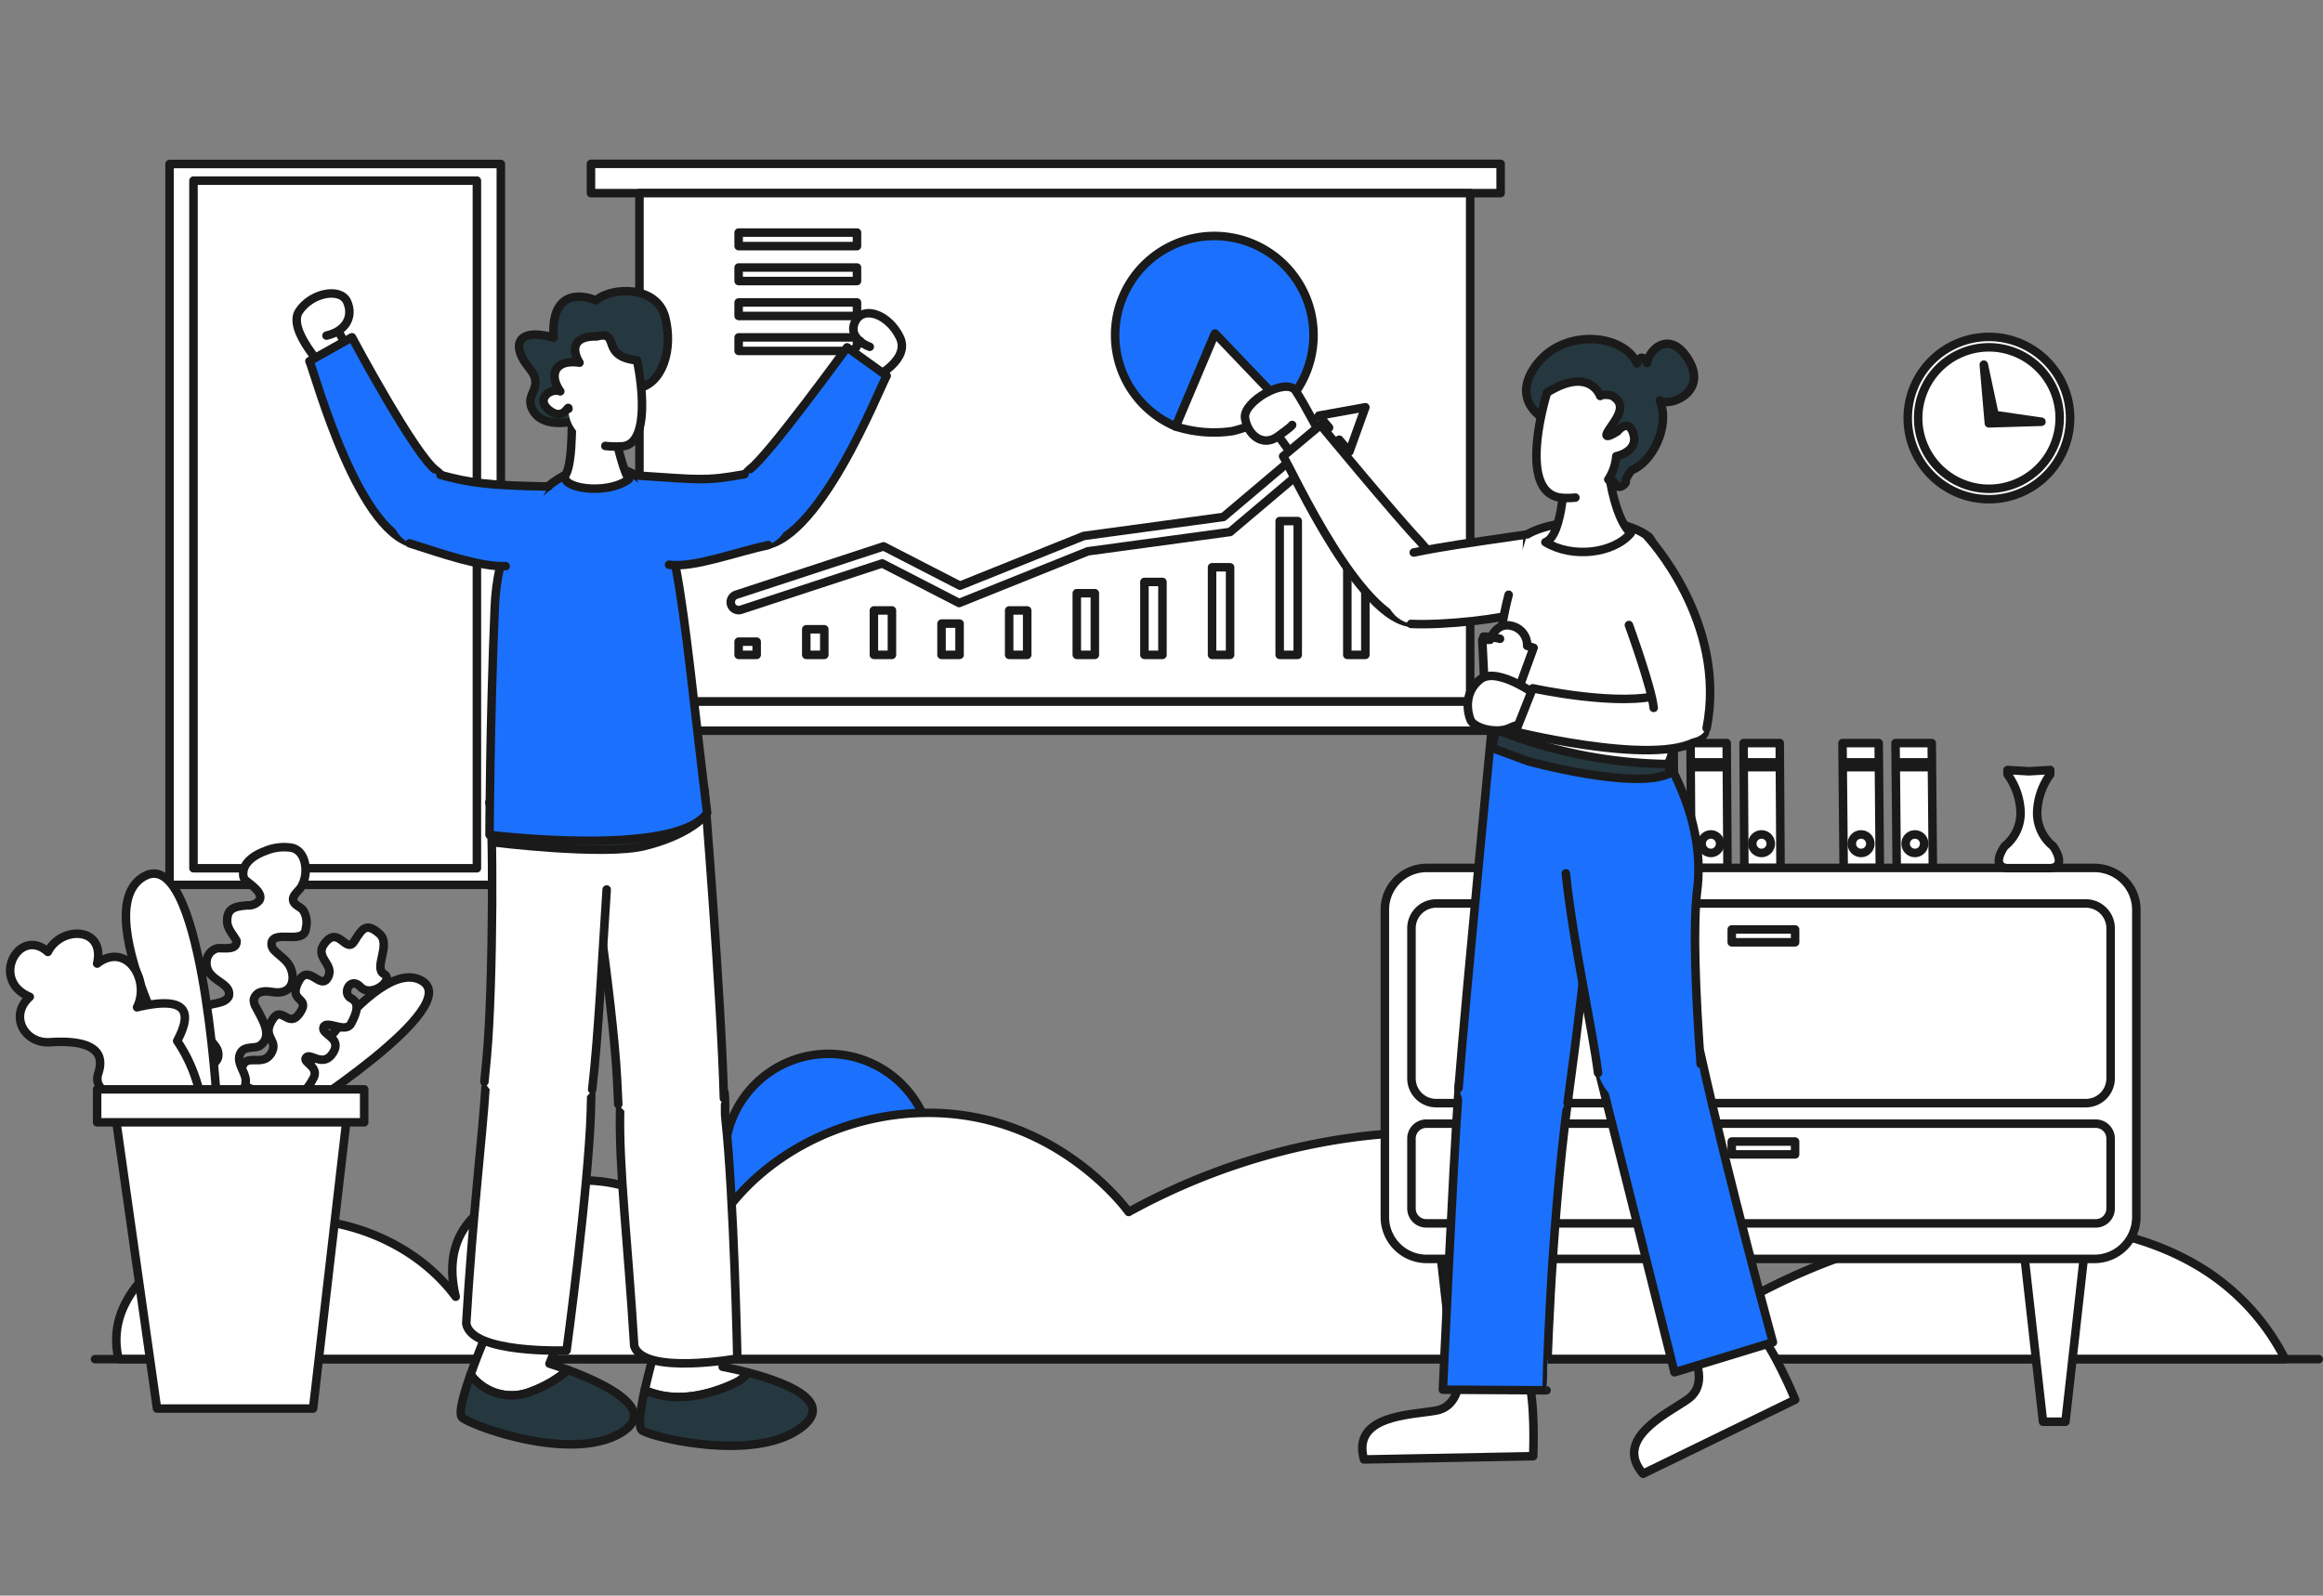 <svg xmlns="http://www.w3.org/2000/svg" xmlns:xlink="http://www.w3.org/1999/xlink" width="409.606" height="281.414" viewBox="0 0 409.606 281.414">
  <rect x="0" y="0" width="409.606" height="281.414" fill="#808080" stroke="none"/>
  <defs>
    <clipPath id="clip-path">
      <path id="Caminho_41234" data-name="Caminho 41234" d="M0,0H179.381V281.414H0Z"/>
    </clipPath>
    <clipPath id="clip-path-2">
      <path id="Caminho_41275" data-name="Caminho 41275" d="M0,0H148.113V251.791H0Z"/>
    </clipPath>
  </defs>
  <g id="Grupo_28242" data-name="Grupo 28242" transform="translate(-5492.52 -6651)">
    <g id="Grupo_28089" data-name="Grupo 28089" transform="translate(5509.273 6836.867)">
      <g id="Grupo_28086" data-name="Grupo 28086" transform="translate(111.036 0)">
        <path id="Caminho_41081" data-name="Caminho 41081" d="M-7.877-26.17A18.293,18.293,0,0,1-26.17-7.877,18.293,18.293,0,0,1-44.464-26.17,18.293,18.293,0,0,1-26.17-44.463,18.293,18.293,0,0,1-7.877-26.17Z" transform="translate(44.464 44.463)" fill="#1b71fd"/>
        <path id="Caminho_41082" data-name="Caminho 41082" d="M-7.877-26.17A18.293,18.293,0,0,1-26.17-7.877,18.293,18.293,0,0,1-44.464-26.17,18.293,18.293,0,0,1-26.17-44.463,18.293,18.293,0,0,1-7.877-26.17Z" transform="translate(44.464 44.463)" fill="#1b71fd" stroke="#1a1a1a" stroke-linecap="round" stroke-linejoin="round" stroke-width="1.5"/>
      </g>
      <g id="Grupo_28087" data-name="Grupo 28087" transform="translate(3.758 10.399)">
        <path id="Caminho_41083" data-name="Caminho 41083" d="M-464.006-14.782c2.442-9.6,15.672-17.495,29.416-17.936,12.026-.386,23.564,4.965,30.011,13.688-3.412-14.16,8.437-18.97,17.888-20.217,9.989-1.319,23.167,1.378,24.049,17.07,4.519-17.781,23.37-29.847,42.732-29.263,21.4.645,33.242,16.434,33.987,17.464,28.466-15.688,62.441-18.584,86.855-6.923a58.31,58.31,0,0,1,24.248,21.24C-147.6-34.041-116.7-35.894-97.505-24.537A40.194,40.194,0,0,1-82-8.017H-464.01A14.063,14.063,0,0,1-464.006-14.782Z" transform="translate(464.422 51.46)" fill="#fff"/>
        <path id="Caminho_41084" data-name="Caminho 41084" d="M-464.006-14.782c2.442-9.6,15.672-17.495,29.416-17.936,12.026-.386,23.564,4.965,30.011,13.688-3.412-14.16,8.437-18.97,17.888-20.217,9.989-1.319,23.167,1.378,24.049,17.07,4.519-17.781,23.37-29.847,42.732-29.263,21.4.645,33.242,16.434,33.987,17.464,28.466-15.688,62.441-18.584,86.855-6.923a58.31,58.31,0,0,1,24.248,21.24C-147.6-34.041-116.7-35.894-97.505-24.537A40.194,40.194,0,0,1-82-8.017H-464.01A14.063,14.063,0,0,1-464.006-14.782Z" transform="translate(464.422 51.46)" fill="rgba(0,0,0,0)" stroke="#1a1a1a" stroke-linecap="round" stroke-linejoin="round" stroke-width="1.5"/>
      </g>
      <g id="Grupo_28088" data-name="Grupo 28088" transform="translate(0 53.843)">
        <path id="Caminho_41085" data-name="Caminho 41085" d="M135.945,968.637h392.1" transform="translate(-135.945 -968.637)" fill="rgba(0,0,0,0)" stroke="#1a1a1a" stroke-linecap="round" stroke-linejoin="round" stroke-width="1.5"/>
      </g>
    </g>
    <g id="Grupo_28097" data-name="Grupo 28097" transform="translate(5596.725 6679.897)">
      <g id="Grupo_28090" data-name="Grupo 28090" transform="translate(0 0)">
        <path id="Caminho_41086" data-name="Caminho 41086" d="M-34.531-1.113H-194.925V-6.28H-34.531Z" transform="translate(194.925 6.28)" fill="#fff"/>
        <path id="Caminho_41087" data-name="Caminho 41087" d="M-34.531-1.113H-194.925V-6.28H-34.531Z" transform="translate(194.925 6.28)" fill="rgba(0,0,0,0)" stroke="#1a1a1a" stroke-linecap="round" stroke-linejoin="round" stroke-width="1.5"/>
      </g>
      <g id="Grupo_28091" data-name="Grupo 28091" transform="translate(0 94.806)">
        <path id="Caminho_41088" data-name="Caminho 41088" d="M-34.531-1.113H-194.925V-6.28H-34.531Z" transform="translate(194.925 6.28)" fill="#fff"/>
        <path id="Caminho_41089" data-name="Caminho 41089" d="M-34.531-1.113H-194.925V-6.28H-34.531Z" transform="translate(194.925 6.28)" fill="rgba(0,0,0,0)" stroke="#1a1a1a" stroke-linecap="round" stroke-linejoin="round" stroke-width="1.5"/>
      </g>
      <g id="Grupo_28092" data-name="Grupo 28092" transform="translate(8.547 5.167)">
        <path id="Caminho_41090" data-name="Caminho 41090" d="M-31.536-19.3H-178.017v-89.638H-31.536Z" transform="translate(178.017 108.937)" fill="#fff"/>
        <path id="Caminho_41091" data-name="Caminho 41091" d="M-31.536-19.3H-178.017v-89.638H-31.536Z" transform="translate(178.017 108.937)" fill="rgba(0,0,0,0)" stroke="#1a1a1a" stroke-linecap="round" stroke-linejoin="round" stroke-width="1.5"/>
      </g>
      <g id="Grupo_28093" data-name="Grupo 28093" transform="translate(26.037 12.124)">
        <path id="Caminho_41092" data-name="Caminho 41092" d="M-4.493-.513H-25.362V-2.9H-4.493Z" transform="translate(25.362 2.898)" fill="rgba(0,0,0,0)" stroke="#1a1a1a" stroke-linecap="round" stroke-linejoin="round" stroke-width="1.5"/>
      </g>
      <g id="Grupo_28094" data-name="Grupo 28094" transform="translate(26.037 18.286)">
        <path id="Caminho_41093" data-name="Caminho 41093" d="M-4.493-.513H-25.362V-2.9H-4.493Z" transform="translate(25.362 2.898)" fill="rgba(0,0,0,0)" stroke="#1a1a1a" stroke-linecap="round" stroke-linejoin="round" stroke-width="1.5"/>
      </g>
      <g id="Grupo_28095" data-name="Grupo 28095" transform="translate(26.037 24.447)">
        <path id="Caminho_41094" data-name="Caminho 41094" d="M-4.493-.513H-25.362V-2.9H-4.493Z" transform="translate(25.362 2.898)" fill="rgba(0,0,0,0)" stroke="#1a1a1a" stroke-linecap="round" stroke-linejoin="round" stroke-width="1.5"/>
      </g>
      <g id="Grupo_28096" data-name="Grupo 28096" transform="translate(26.037 30.609)">
        <path id="Caminho_41095" data-name="Caminho 41095" d="M-4.493-.513H-25.362V-2.9H-4.493Z" transform="translate(25.362 2.898)" fill="rgba(0,0,0,0)" stroke="#1a1a1a" stroke-linecap="round" stroke-linejoin="round" stroke-width="1.5"/>
      </g>
    </g>
    <g id="Grupo_28108" data-name="Grupo 28108" transform="translate(5622.761 6735.747)">
      <g id="Grupo_28098" data-name="Grupo 28098" transform="translate(0 28.422)">
        <path id="Caminho_41096" data-name="Caminho 41096" d="M-.685-.5h-3.18V-2.83h3.18Z" transform="translate(3.865 2.83)" fill="#fff"/>
        <path id="Caminho_41097" data-name="Caminho 41097" d="M-.685-.5h-3.18V-2.83h3.18Z" transform="translate(3.865 2.83)" fill="rgba(0,0,0,0)" stroke="#1a1a1a" stroke-linecap="round" stroke-linejoin="round" stroke-width="1.5"/>
      </g>
      <g id="Grupo_28099" data-name="Grupo 28099" transform="translate(11.926 26.235)">
        <path id="Caminho_41098" data-name="Caminho 41098" d="M-.685-.972h-3.18V-5.487h3.18Z" transform="translate(3.865 5.487)" fill="#fff"/>
        <path id="Caminho_41099" data-name="Caminho 41099" d="M-.685-.972h-3.18V-5.487h3.18Z" transform="translate(3.865 5.487)" fill="rgba(0,0,0,0)" stroke="#1a1a1a" stroke-linecap="round" stroke-linejoin="round" stroke-width="1.5"/>
      </g>
      <g id="Grupo_28100" data-name="Grupo 28100" transform="translate(23.85 22.913)">
        <path id="Caminho_41100" data-name="Caminho 41100" d="M-.685-1.687h-3.18V-9.524h3.18Z" transform="translate(3.865 9.524)" fill="#fff"/>
        <path id="Caminho_41101" data-name="Caminho 41101" d="M-.685-1.687h-3.18V-9.524h3.18Z" transform="translate(3.865 9.524)" fill="rgba(0,0,0,0)" stroke="#1a1a1a" stroke-linecap="round" stroke-linejoin="round" stroke-width="1.5"/>
      </g>
      <g id="Grupo_28101" data-name="Grupo 28101" transform="translate(35.776 25.242)">
        <path id="Caminho_41102" data-name="Caminho 41102" d="M-.685-1.186h-3.18V-6.7h3.18Z" transform="translate(3.865 6.695)" fill="#fff"/>
        <path id="Caminho_41103" data-name="Caminho 41103" d="M-.685-1.186h-3.18V-6.7h3.18Z" transform="translate(3.865 6.695)" fill="rgba(0,0,0,0)" stroke="#1a1a1a" stroke-linecap="round" stroke-linejoin="round" stroke-width="1.5"/>
      </g>
      <g id="Grupo_28102" data-name="Grupo 28102" transform="translate(47.701 22.913)">
        <path id="Caminho_41104" data-name="Caminho 41104" d="M-.685-1.687h-3.18V-9.524h3.18Z" transform="translate(3.865 9.524)" fill="#fff"/>
        <path id="Caminho_41105" data-name="Caminho 41105" d="M-.685-1.687h-3.18V-9.524h3.18Z" transform="translate(3.865 9.524)" fill="rgba(0,0,0,0)" stroke="#1a1a1a" stroke-linecap="round" stroke-linejoin="round" stroke-width="1.5"/>
      </g>
      <g id="Grupo_28103" data-name="Grupo 28103" transform="translate(59.626 19.875)">
        <path id="Caminho_41106" data-name="Caminho 41106" d="M-.685-2.341h-3.18V-13.216h3.18Z" transform="translate(3.865 13.216)" fill="#fff"/>
        <path id="Caminho_41107" data-name="Caminho 41107" d="M-.685-2.341h-3.18V-13.216h3.18Z" transform="translate(3.865 13.216)" fill="rgba(0,0,0,0)" stroke="#1a1a1a" stroke-linecap="round" stroke-linejoin="round" stroke-width="1.5"/>
      </g>
      <g id="Grupo_28104" data-name="Grupo 28104" transform="translate(71.551 17.887)">
        <path id="Caminho_41108" data-name="Caminho 41108" d="M-.685-2.769h-3.18V-15.632h3.18Z" transform="translate(3.865 15.632)" fill="#fff"/>
        <path id="Caminho_41109" data-name="Caminho 41109" d="M-.685-2.769h-3.18V-15.632h3.18Z" transform="translate(3.865 15.632)" fill="rgba(0,0,0,0)" stroke="#1a1a1a" stroke-linecap="round" stroke-linejoin="round" stroke-width="1.5"/>
      </g>
      <g id="Grupo_28105" data-name="Grupo 28105" transform="translate(83.477 15.304)">
        <path id="Caminho_41110" data-name="Caminho 41110" d="M-.685-3.325h-3.18V-18.771h3.18Z" transform="translate(3.865 18.771)" fill="#fff"/>
        <path id="Caminho_41111" data-name="Caminho 41111" d="M-.685-3.325h-3.18V-18.771h3.18Z" transform="translate(3.865 18.771)" fill="rgba(0,0,0,0)" stroke="#1a1a1a" stroke-linecap="round" stroke-linejoin="round" stroke-width="1.5"/>
      </g>
      <g id="Grupo_28106" data-name="Grupo 28106" transform="translate(95.402 7.155)">
        <path id="Caminho_41112" data-name="Caminho 41112" d="M-.685-5.08h-3.18v-23.6h3.18Z" transform="translate(3.865 28.675)" fill="#fff"/>
        <path id="Caminho_41113" data-name="Caminho 41113" d="M-.685-5.08h-3.18v-23.6h3.18Z" transform="translate(3.865 28.675)" fill="rgba(0,0,0,0)" stroke="#1a1a1a" stroke-linecap="round" stroke-linejoin="round" stroke-width="1.5"/>
      </g>
      <g id="Grupo_28107" data-name="Grupo 28107" transform="translate(107.327 0)">
        <path id="Caminho_41114" data-name="Caminho 41114" d="M-.685-6.62h-3.18V-37.37h3.18Z" transform="translate(3.865 37.37)" fill="#fff"/>
        <path id="Caminho_41115" data-name="Caminho 41115" d="M-.685-6.62h-3.18V-37.37h3.18Z" transform="translate(3.865 37.37)" fill="rgba(0,0,0,0)" stroke="#1a1a1a" stroke-linecap="round" stroke-linejoin="round" stroke-width="1.5"/>
      </g>
    </g>
    <g id="Grupo_28111" data-name="Grupo 28111" transform="translate(5729.555 6700.802) rotate(112.9)">
      <g id="Grupo_28109" data-name="Grupo 28109" transform="translate(0 0)">
        <path id="Caminho_41116" data-name="Caminho 41116" d="M17.49,17.49,24.166,1.324A17.49,17.49,0,1,0,34.981,17.49Z" transform="translate(0 0)" fill="#1b71fd"/>
        <path id="Caminho_41117" data-name="Caminho 41117" d="M17.49,17.49,24.166,1.324A17.49,17.49,0,1,0,34.981,17.49Z" transform="translate(0 0)" fill="#1b71fd" stroke="#1a1a1a" stroke-linecap="round" stroke-linejoin="round" stroke-width="1.5"/>
      </g>
      <g id="Grupo_28110" data-name="Grupo 28110" transform="translate(17.174 1.324)">
        <path id="Caminho_41118" data-name="Caminho 41118" d="M0,16.166H17.807a22.217,22.217,0,0,0-3.146-9.537A22.629,22.629,0,0,0,6.993,0Z" transform="translate(0 0)" fill="#fff"/>
        <path id="Caminho_41119" data-name="Caminho 41119" d="M0,16.166H17.807a22.217,22.217,0,0,0-3.146-9.537A22.629,22.629,0,0,0,6.993,0Z" transform="translate(0 0)" fill="rgba(0,0,0,0)" stroke="#1a1a1a" stroke-linecap="round" stroke-linejoin="round" stroke-width="1.5"/>
      </g>
    </g>
    <g id="Grupo_28113" data-name="Grupo 28113" transform="translate(5621.37 6722.828)">
      <g id="Grupo_28112" data-name="Grupo 28112" transform="translate(0 0)">
        <path id="Caminho_41120" data-name="Caminho 41120" d="M-23.884-43.685l-8.192,1.476,1.789,2.116L-48.92-24.339l-24.613,3.348L-95.364-12.22l-13.468-6.932-25.993,8.53a1.391,1.391,0,0,0-.888,1.756,1.391,1.391,0,0,0,1.756.888l24.887-8.166,13.563,6.981,22.69-9.116,25.075-3.41L-28.49-37.968l1.789,2.116Z" transform="translate(135.783 43.685)" fill="#fff"/>
        <path id="Caminho_41121" data-name="Caminho 41121" d="M-23.884-43.685l-8.192,1.476,1.789,2.116L-48.92-24.339l-24.613,3.348L-95.364-12.22l-13.468-6.932-25.993,8.53a1.391,1.391,0,0,0-.888,1.756,1.391,1.391,0,0,0,1.756.888l24.887-8.166,13.563,6.981,22.69-9.116,25.075-3.41L-28.49-37.968l1.789,2.116Z" transform="translate(135.783 43.685)" fill="rgba(0,0,0,0)" stroke="#1a1a1a" stroke-linecap="round" stroke-linejoin="round" stroke-width="1.5"/>
      </g>
    </g>
    <g id="Grupo_28116" data-name="Grupo 28116" transform="translate(5522.415 6679.923)">
      <g id="Grupo_28114" data-name="Grupo 28114" transform="translate(0 0)">
        <path id="Caminho_41122" data-name="Caminho 41122" d="M-12.577-27.373H-70.993v-127.14h58.416Z" transform="translate(70.993 154.513)" fill="#fff"/>
        <path id="Caminho_41123" data-name="Caminho 41123" d="M-12.577-27.373H-70.993v-127.14h58.416Z" transform="translate(70.993 154.513)" fill="rgba(0,0,0,0)" stroke="#1a1a1a" stroke-linecap="round" stroke-linejoin="round" stroke-width="1.5"/>
      </g>
      <g id="Grupo_28115" data-name="Grupo 28115" transform="translate(4.221 2.931)">
        <path id="Caminho_41124" data-name="Caminho 41124" d="M-10.759-26.111H-60.732V-147.39h49.973Z" transform="translate(60.732 147.39)" fill="#fff"/>
        <path id="Caminho_41125" data-name="Caminho 41125" d="M-10.759-26.111H-60.732V-147.39h49.973Z" transform="translate(60.732 147.39)" fill="rgba(0,0,0,0)" stroke="#1a1a1a" stroke-linecap="round" stroke-linejoin="round" stroke-width="1.5"/>
      </g>
    </g>
    <g id="Grupo_28132" data-name="Grupo 28132" transform="translate(5781.257 6782.054)">
      <g id="Grupo_28117" data-name="Grupo 28117" transform="translate(0 0)">
        <path id="Caminho_41126" data-name="Caminho 41126" d="M-1.4-4.742H-7.778l-.136-22.024h6.376Z" transform="translate(7.914 26.766)" fill="#fff"/>
        <path id="Caminho_41127" data-name="Caminho 41127" d="M-1.4-4.742H-7.778l-.136-22.024h6.376Z" transform="translate(7.914 26.766)" fill="rgba(0,0,0,0)" stroke="#1a1a1a" stroke-linecap="round" stroke-linejoin="round" stroke-width="1.5"/>
      </g>
      <g id="Grupo_28118" data-name="Grupo 28118" transform="translate(9.351 0)">
        <path id="Caminho_41128" data-name="Caminho 41128" d="M-1.4-4.742H-7.778l-.136-22.024h6.375Z" transform="translate(7.914 26.766)" fill="#fff"/>
        <path id="Caminho_41129" data-name="Caminho 41129" d="M-1.4-4.742H-7.778l-.136-22.024h6.375Z" transform="translate(7.914 26.766)" fill="rgba(0,0,0,0)" stroke="#1a1a1a" stroke-linecap="round" stroke-linejoin="round" stroke-width="1.5"/>
      </g>
      <g id="Grupo_28119" data-name="Grupo 28119" transform="translate(18.703 0)">
        <path id="Caminho_41130" data-name="Caminho 41130" d="M-1.4-4.742H-7.778l-.136-22.024h6.376Z" transform="translate(7.914 26.766)" fill="#fff"/>
        <path id="Caminho_41131" data-name="Caminho 41131" d="M-1.4-4.742H-7.778l-.136-22.024h6.376Z" transform="translate(7.914 26.766)" fill="rgba(0,0,0,0)" stroke="#1a1a1a" stroke-linecap="round" stroke-linejoin="round" stroke-width="1.5"/>
      </g>
      <g id="Grupo_28120" data-name="Grupo 28120" transform="translate(45.499 0)">
        <path id="Caminho_41132" data-name="Caminho 41132" d="M-7.792-4.742h6.376l-.2-22.024H-8Z" transform="translate(7.996 26.766)" fill="#fff"/>
        <path id="Caminho_41133" data-name="Caminho 41133" d="M-7.792-4.742h6.376l-.2-22.024H-8Z" transform="translate(7.996 26.766)" fill="rgba(0,0,0,0)" stroke="#1a1a1a" stroke-linecap="round" stroke-linejoin="round" stroke-width="1.5"/>
      </g>
      <g id="Grupo_28121" data-name="Grupo 28121" transform="translate(36.148 0)">
        <path id="Caminho_41134" data-name="Caminho 41134" d="M-7.792-4.742h6.376l-.2-22.024H-8Z" transform="translate(7.996 26.766)" fill="#fff"/>
        <path id="Caminho_41135" data-name="Caminho 41135" d="M-7.792-4.742h6.376l-.2-22.024H-8Z" transform="translate(7.996 26.766)" fill="rgba(0,0,0,0)" stroke="#1a1a1a" stroke-linecap="round" stroke-linejoin="round" stroke-width="1.5"/>
      </g>
      <g id="Grupo_28122" data-name="Grupo 28122" transform="translate(0.15 3.4)">
        <path id="Caminho_41136" data-name="Caminho 41136" d="M-1.231-.183H-6.95l.2-.851h5.52Z" transform="translate(6.95 1.034)" fill="#fff"/>
        <path id="Caminho_41137" data-name="Caminho 41137" d="M-1.231-.183H-6.95l.2-.851h5.52Z" transform="translate(6.95 1.034)" fill="rgba(0,0,0,0)" stroke="#1a1a1a" stroke-linecap="round" stroke-linejoin="round" stroke-width="1.5"/>
      </g>
      <g id="Grupo_28123" data-name="Grupo 28123" transform="translate(9.643 3.4)">
        <path id="Caminho_41138" data-name="Caminho 41138" d="M-1.231-.183H-6.95l.2-.851h5.52Z" transform="translate(6.95 1.034)" fill="#fff"/>
        <path id="Caminho_41139" data-name="Caminho 41139" d="M-1.231-.183H-6.95l.2-.851h5.52Z" transform="translate(6.95 1.034)" fill="rgba(0,0,0,0)" stroke="#1a1a1a" stroke-linecap="round" stroke-linejoin="round" stroke-width="1.5"/>
      </g>
      <g id="Grupo_28124" data-name="Grupo 28124" transform="translate(19.136 3.4)">
        <path id="Caminho_41140" data-name="Caminho 41140" d="M-1.231-.183H-6.95l.2-.851h5.52Z" transform="translate(6.95 1.034)" fill="#fff"/>
        <path id="Caminho_41141" data-name="Caminho 41141" d="M-1.231-.183H-6.95l.2-.851h5.52Z" transform="translate(6.95 1.034)" fill="rgba(0,0,0,0)" stroke="#1a1a1a" stroke-linecap="round" stroke-linejoin="round" stroke-width="1.5"/>
      </g>
      <g id="Grupo_28125" data-name="Grupo 28125" transform="translate(45.921 3.4)">
        <path id="Caminho_41142" data-name="Caminho 41142" d="M-6.949-.183h5.718l-.2-.851H-6.949Z" transform="translate(6.949 1.034)" fill="#fff"/>
        <path id="Caminho_41143" data-name="Caminho 41143" d="M-6.949-.183h5.718l-.2-.851H-6.949Z" transform="translate(6.949 1.034)" fill="rgba(0,0,0,0)" stroke="#1a1a1a" stroke-linecap="round" stroke-linejoin="round" stroke-width="1.5"/>
      </g>
      <g id="Grupo_28126" data-name="Grupo 28126" transform="translate(36.427 3.4)">
        <path id="Caminho_41144" data-name="Caminho 41144" d="M-6.95-.183h5.718l-.2-.851H-6.95Z" transform="translate(6.95 1.034)" fill="#fff"/>
        <path id="Caminho_41145" data-name="Caminho 41145" d="M-6.95-.183h5.718l-.2-.851H-6.95Z" transform="translate(6.95 1.034)" fill="rgba(0,0,0,0)" stroke="#1a1a1a" stroke-linecap="round" stroke-linejoin="round" stroke-width="1.5"/>
      </g>
      <g id="Grupo_28127" data-name="Grupo 28127" transform="translate(1.812 16.116)">
        <path id="Caminho_41146" data-name="Caminho 41146" d="M-.7-2.331a1.63,1.63,0,0,0-1.63-1.63,1.63,1.63,0,0,0-1.63,1.63A1.63,1.63,0,0,0-2.331-.7,1.63,1.63,0,0,0-.7-2.331Z" transform="translate(3.961 3.961)" fill="#fff"/>
        <path id="Caminho_41147" data-name="Caminho 41147" d="M-.7-2.331a1.63,1.63,0,0,0-1.63-1.63,1.63,1.63,0,0,0-1.63,1.63A1.63,1.63,0,0,0-2.331-.7,1.63,1.63,0,0,0-.7-2.331Z" transform="translate(3.961 3.961)" fill="rgba(0,0,0,0)" stroke="#1a1a1a" stroke-linecap="round" stroke-linejoin="round" stroke-width="1.5"/>
      </g>
      <g id="Grupo_28128" data-name="Grupo 28128" transform="translate(11.305 16.116)">
        <path id="Caminho_41148" data-name="Caminho 41148" d="M-.7-2.331a1.63,1.63,0,0,0-1.63-1.63,1.63,1.63,0,0,0-1.63,1.63A1.63,1.63,0,0,0-2.331-.7,1.63,1.63,0,0,0-.7-2.331Z" transform="translate(3.961 3.961)" fill="#fff"/>
        <path id="Caminho_41149" data-name="Caminho 41149" d="M-.7-2.331a1.63,1.63,0,0,0-1.63-1.63,1.63,1.63,0,0,0-1.63,1.63A1.63,1.63,0,0,0-2.331-.7,1.63,1.63,0,0,0-.7-2.331Z" transform="translate(3.961 3.961)" fill="rgba(0,0,0,0)" stroke="#1a1a1a" stroke-linecap="round" stroke-linejoin="round" stroke-width="1.5"/>
      </g>
      <g id="Grupo_28129" data-name="Grupo 28129" transform="translate(20.234 16.116)">
        <path id="Caminho_41150" data-name="Caminho 41150" d="M-.7-2.331a1.63,1.63,0,0,0-1.63-1.63,1.63,1.63,0,0,0-1.63,1.63A1.63,1.63,0,0,0-2.331-.7,1.63,1.63,0,0,0-.7-2.331Z" transform="translate(3.961 3.961)" fill="#fff"/>
        <path id="Caminho_41151" data-name="Caminho 41151" d="M-.7-2.331a1.63,1.63,0,0,0-1.63-1.63,1.63,1.63,0,0,0-1.63,1.63A1.63,1.63,0,0,0-2.331-.7,1.63,1.63,0,0,0-.7-2.331Z" transform="translate(3.961 3.961)" fill="rgba(0,0,0,0)" stroke="#1a1a1a" stroke-linecap="round" stroke-linejoin="round" stroke-width="1.5"/>
      </g>
      <g id="Grupo_28130" data-name="Grupo 28130" transform="translate(47.282 16.116)">
        <path id="Caminho_41152" data-name="Caminho 41152" d="M-3.961-2.331a1.629,1.629,0,0,1,1.63-1.63A1.629,1.629,0,0,1-.7-2.331,1.63,1.63,0,0,1-2.331-.7,1.63,1.63,0,0,1-3.961-2.331Z" transform="translate(3.961 3.961)" fill="#fff"/>
        <path id="Caminho_41153" data-name="Caminho 41153" d="M-3.961-2.331a1.629,1.629,0,0,1,1.63-1.63A1.629,1.629,0,0,1-.7-2.331,1.63,1.63,0,0,1-2.331-.7,1.63,1.63,0,0,1-3.961-2.331Z" transform="translate(3.961 3.961)" fill="rgba(0,0,0,0)" stroke="#1a1a1a" stroke-linecap="round" stroke-linejoin="round" stroke-width="1.5"/>
      </g>
      <g id="Grupo_28131" data-name="Grupo 28131" transform="translate(37.789 16.116)">
        <path id="Caminho_41154" data-name="Caminho 41154" d="M-3.961-2.331a1.629,1.629,0,0,1,1.63-1.63A1.629,1.629,0,0,1-.7-2.331,1.63,1.63,0,0,1-2.331-.7,1.63,1.63,0,0,1-3.961-2.331Z" transform="translate(3.961 3.961)" fill="#fff"/>
        <path id="Caminho_41155" data-name="Caminho 41155" d="M-3.961-2.331a1.629,1.629,0,0,1,1.63-1.63A1.629,1.629,0,0,1-.7-2.331,1.63,1.63,0,0,1-2.331-.7,1.63,1.63,0,0,1-3.961-2.331Z" transform="translate(3.961 3.961)" fill="rgba(0,0,0,0)" stroke="#1a1a1a" stroke-linecap="round" stroke-linejoin="round" stroke-width="1.5"/>
      </g>
    </g>
    <g id="Grupo_28140" data-name="Grupo 28140" transform="translate(5736.707 6804.078)">
      <g id="Grupo_28133" data-name="Grupo 28133" transform="translate(112.643 67.326)">
        <path id="Caminho_41156" data-name="Caminho 41156" d="M-5.725-6.532H-9.681l-3.407-30.341H-2.319Z" transform="translate(13.088 36.873)" fill="#fff"/>
        <path id="Caminho_41157" data-name="Caminho 41157" d="M-5.725-6.532H-9.681l-3.407-30.341H-2.319Z" transform="translate(13.088 36.873)" fill="rgba(0,0,0,0)" stroke="#1a1a1a" stroke-linecap="round" stroke-linejoin="round" stroke-width="1.5"/>
      </g>
      <g id="Grupo_28134" data-name="Grupo 28134" transform="translate(9.726 67.326)">
        <path id="Caminho_41158" data-name="Caminho 41158" d="M-5.725-6.532H-9.681l-3.407-30.341H-2.319Z" transform="translate(13.088 36.873)" fill="#fff"/>
        <path id="Caminho_41159" data-name="Caminho 41159" d="M-5.725-6.532H-9.681l-3.407-30.341H-2.319Z" transform="translate(13.088 36.873)" fill="rgba(0,0,0,0)" stroke="#1a1a1a" stroke-linecap="round" stroke-linejoin="round" stroke-width="1.5"/>
      </g>
      <g id="Grupo_28135" data-name="Grupo 28135" transform="translate(0 0)">
        <path id="Caminho_41160" data-name="Caminho 41160" d="M-35.905-14.845H-153.652a7.378,7.378,0,0,1-7.378-7.378v-54.2a7.378,7.378,0,0,1,7.378-7.378H-35.905a7.378,7.378,0,0,1,7.378,7.378v54.2A7.379,7.379,0,0,1-35.905-14.845Z" transform="translate(161.03 83.797)" fill="#fff"/>
        <path id="Caminho_41161" data-name="Caminho 41161" d="M-35.905-14.845H-153.652a7.378,7.378,0,0,1-7.378-7.378v-54.2a7.378,7.378,0,0,1,7.378-7.378H-35.905a7.378,7.378,0,0,1,7.378,7.378v54.2A7.379,7.379,0,0,1-35.905-14.845Z" transform="translate(161.03 83.797)" fill="rgba(0,0,0,0)" stroke="#1a1a1a" stroke-linecap="round" stroke-linejoin="round" stroke-width="1.5"/>
      </g>
      <g id="Grupo_28136" data-name="Grupo 28136" transform="translate(4.692 6.268)">
        <path id="Caminho_41162" data-name="Caminho 41162" d="M-30.906-7.58H-145.453a4.365,4.365,0,0,1-4.365-4.365v-26.48a4.365,4.365,0,0,1,4.365-4.365H-30.906a4.365,4.365,0,0,1,4.365,4.365v26.48A4.365,4.365,0,0,1-30.906-7.58Z" transform="translate(149.818 42.79)" fill="#fff"/>
        <path id="Caminho_41163" data-name="Caminho 41163" d="M-30.906-7.58H-145.453a4.365,4.365,0,0,1-4.365-4.365v-26.48a4.365,4.365,0,0,1,4.365-4.365H-30.906a4.365,4.365,0,0,1,4.365,4.365v26.48A4.365,4.365,0,0,1-30.906-7.58Z" transform="translate(149.818 42.79)" fill="rgba(0,0,0,0)" stroke="#1a1a1a" stroke-linecap="round" stroke-linejoin="round" stroke-width="1.5"/>
      </g>
      <g id="Grupo_28137" data-name="Grupo 28137" transform="translate(4.692 45.102)">
        <path id="Caminho_41164" data-name="Caminho 41164" d="M-29.158-3.785H-147.2A2.618,2.618,0,0,1-149.818-6.4V-18.75a2.617,2.617,0,0,1,2.617-2.617H-29.158a2.617,2.617,0,0,1,2.617,2.617V-6.4A2.618,2.618,0,0,1-29.158-3.785Z" transform="translate(149.818 21.367)" fill="#fff"/>
        <path id="Caminho_41165" data-name="Caminho 41165" d="M-29.158-3.785H-147.2A2.618,2.618,0,0,1-149.818-6.4V-18.75a2.617,2.617,0,0,1,2.617-2.617H-29.158a2.617,2.617,0,0,1,2.617,2.617V-6.4A2.618,2.618,0,0,1-29.158-3.785Z" transform="translate(149.818 21.367)" fill="rgba(0,0,0,0)" stroke="#1a1a1a" stroke-linecap="round" stroke-linejoin="round" stroke-width="1.5"/>
      </g>
      <g id="Grupo_28138" data-name="Grupo 28138" transform="translate(61.166 10.847)">
        <path id="Caminho_41166" data-name="Caminho 41166" d="M-2.405-.488H-13.576V-2.755H-2.405Z" transform="translate(13.576 2.755)" fill="#fff"/>
        <path id="Caminho_41167" data-name="Caminho 41167" d="M-2.405-.488H-13.576V-2.755H-2.405Z" transform="translate(13.576 2.755)" fill="rgba(0,0,0,0)" stroke="#1a1a1a" stroke-linecap="round" stroke-linejoin="round" stroke-width="1.5"/>
      </g>
      <g id="Grupo_28139" data-name="Grupo 28139" transform="translate(61.166 48.252)">
        <path id="Caminho_41168" data-name="Caminho 41168" d="M-2.405-.488H-13.576V-2.755H-2.405Z" transform="translate(13.576 2.755)" fill="#fff"/>
        <path id="Caminho_41169" data-name="Caminho 41169" d="M-2.405-.488H-13.576V-2.755H-2.405Z" transform="translate(13.576 2.755)" fill="rgba(0,0,0,0)" stroke="#1a1a1a" stroke-linecap="round" stroke-linejoin="round" stroke-width="1.5"/>
      </g>
    </g>
    <g id="Grupo_28149" data-name="Grupo 28149" transform="translate(5493.425 6799.411)">
      <g id="Grupo_28141" data-name="Grupo 28141" transform="translate(51.142 21.824) rotate(6.047)">
        <path id="Caminho_41170" data-name="Caminho 41170" d="M0,25.046S13.516-3.218,22.323.3,1.775,27.049,1.775,27.049Z" transform="translate(0 0)" fill="#fff"/>
        <path id="Caminho_41171" data-name="Caminho 41171" d="M0,25.046S13.516-3.218,22.323.3,1.775,27.049,1.775,27.049Z" transform="translate(0 0)" fill="rgba(0,0,0,0)" stroke="#1a1a1a" stroke-linecap="round" stroke-linejoin="round" stroke-width="1.5"/>
      </g>
      <g id="Grupo_28142" data-name="Grupo 28142" transform="matrix(0.993, 0.117, -0.117, 0.993, 44.887, 12.933)">
        <path id="Caminho_41172" data-name="Caminho 41172" d="M.248,30.016c-1.331-6.937,3.063-2.754,4.59-5.932,1.151-2.395-1.605-2.6-.75-5.214,1.4-4.293,3.164.8,4.921-2.42s-2.236-1.588-.886-5.415,4.1,1.116,5.119-1.48S10.079,6.38,12.132,3.38s3.844,1.811,5.019-.764,1.782-3.4,4.18-1.793-.362,6.154,1.652,6.981-1.771,4.5-3.822,2.755S16,12.128,17.714,12.731s1.284,2.551.529,4.453S13.854,16.94,13.5,18.35s3.572,1.408,2.185,4.318-3.981.36-4.612,1.368,2.768,1.3,1.617,3.691C10.031,34.619,3.2,30.968.248,30.016Z" transform="translate(0 0)" fill="#fff"/>
        <path id="Caminho_41173" data-name="Caminho 41173" d="M.248,30.016c-1.331-6.937,3.063-2.754,4.59-5.932,1.151-2.395-1.605-2.6-.75-5.214,1.4-4.293,3.164.8,4.921-2.42s-2.236-1.588-.886-5.415,4.1,1.116,5.119-1.48S10.079,6.38,12.132,3.38s3.844,1.811,5.019-.764,1.782-3.4,4.18-1.793-.362,6.154,1.652,6.981-1.771,4.5-3.822,2.755S16,12.128,17.714,12.731s1.284,2.551.529,4.453S13.854,16.94,13.5,18.35s3.572,1.408,2.185,4.318-3.981.36-4.612,1.368,2.768,1.3,1.617,3.691C10.031,34.619,3.2,30.968.248,30.016Z" transform="translate(0 0)" fill="rgba(0,0,0,0)" stroke="#1a1a1a" stroke-linecap="round" stroke-linejoin="round" stroke-width="1.5"/>
      </g>
      <g id="Grupo_28143" data-name="Grupo 28143" transform="translate(35.808 0) rotate(4.031)">
        <path id="Caminho_41174" data-name="Caminho 41174" d="M1.242,41.9A2.209,2.209,0,0,1,1.4,41.3c.741-1.767,3.877-2.154,2.812-4.747C2.989,34.087-1.976,33.066.865,29.67c1.134-1.509,4.04-1,4.68-2.729.342-2.556-4.1-2.3-4.341-5.523a2.561,2.561,0,0,1,1.682-2.727c1.106-.222,3.557.212,3.331-1.566-.65-1.056-1.737-1.939-1.886-3.25-.283-2.5,1.4-2.823,3.389-3.127a2.447,2.447,0,0,0,1.986-.993C10.364,8.568,8.539,7.4,7.758,6.848c-.59-.414-1.043-.576-1.171-1.324C6.211,3.309,8.371,1.763,10.136.975a8.5,8.5,0,0,1,4.688-.9c1.884.334,2.643,2.364,2.678,4.111a5.845,5.845,0,0,1-.585,2.652c-.345.712-1.4,1.512-1.262,2.36.146.923,1.3,1.094,1.855,1.675a4.08,4.08,0,0,1,.737,3.215c-.009,2.964-5.685.553-5.843,3.007a1.614,1.614,0,0,0,.6,1.263c1.43,1.266,2.824,1.709,3.4,3.76.444,1.57-.064,3.109-1.777,3.5-1.151.265-2.3-.2-3.414.193A1.727,1.727,0,0,0,9.979,27.3a2.525,2.525,0,0,0,.472,1.262c1.2,2.007,3.565,4.932,1.046,6.821-1.052.5-2.678.167-3.207,1.454-.66,1.61.883,2.977,1.229,4.449A2.828,2.828,0,0,1,6.674,44.7a1.534,1.534,0,0,1-.315,1.522c-1.164,1.257-2.575-.271-3.491-1.011A4.091,4.091,0,0,1,1.242,41.9Z" transform="translate(0 0)" fill="#fff"/>
        <path id="Caminho_41175" data-name="Caminho 41175" d="M1.242,41.9A2.209,2.209,0,0,1,1.4,41.3c.741-1.767,3.877-2.154,2.812-4.747C2.989,34.087-1.976,33.066.865,29.67c1.134-1.509,4.04-1,4.68-2.729.342-2.556-4.1-2.3-4.341-5.523a2.561,2.561,0,0,1,1.682-2.727c1.106-.222,3.557.212,3.331-1.566-.65-1.056-1.737-1.939-1.886-3.25-.283-2.5,1.4-2.823,3.389-3.127a2.447,2.447,0,0,0,1.986-.993C10.364,8.568,8.539,7.4,7.758,6.848c-.59-.414-1.043-.576-1.171-1.324C6.211,3.309,8.371,1.763,10.136.975a8.5,8.5,0,0,1,4.688-.9c1.884.334,2.643,2.364,2.678,4.111a5.845,5.845,0,0,1-.585,2.652c-.345.712-1.4,1.512-1.262,2.36.146.923,1.3,1.094,1.855,1.675a4.08,4.08,0,0,1,.737,3.215c-.009,2.964-5.685.553-5.843,3.007a1.614,1.614,0,0,0,.6,1.263c1.43,1.266,2.824,1.709,3.4,3.76.444,1.57-.064,3.109-1.777,3.5-1.151.265-2.3-.2-3.414.193A1.727,1.727,0,0,0,9.979,27.3a2.525,2.525,0,0,0,.472,1.262c1.2,2.007,3.565,4.932,1.046,6.821-1.052.5-2.678.167-3.207,1.454-.66,1.61.883,2.977,1.229,4.449A2.828,2.828,0,0,1,6.674,44.7a1.534,1.534,0,0,1-.315,1.522c-1.164,1.257-2.575-.271-3.491-1.011A4.091,4.091,0,0,1,1.242,41.9Z" transform="translate(0 0)" fill="rgba(0,0,0,0)" stroke="#1a1a1a" stroke-linecap="round" stroke-linejoin="round" stroke-width="1.5"/>
      </g>
      <g id="Grupo_28144" data-name="Grupo 28144" transform="matrix(0.993, -0.117, 0.117, 0.993, 20.357, 6.333)">
        <path id="Caminho_41176" data-name="Caminho 41176" d="M8.75,41.11S-7.14,5.647,3.906.415,12.238,41.11,12.238,41.11Z" transform="translate(0 0)" fill="#fff"/>
        <path id="Caminho_41177" data-name="Caminho 41177" d="M8.75,41.11S-7.14,5.647,3.906.415,12.238,41.11,12.238,41.11Z" transform="translate(0 0)" fill="rgba(0,0,0,0)" stroke="#1a1a1a" stroke-linecap="round" stroke-linejoin="round" stroke-width="1.5"/>
      </g>
      <g id="Grupo_28145" data-name="Grupo 28145" transform="translate(0 18.643) rotate(-11.032)">
        <path id="Caminho_41178" data-name="Caminho 41178" d="M20.8,32.1c0-.388-11.627-2.325-8.914-7.17s-2.906-6.395-7.363-6.976-6.2-6.007-1.938-8.526c-6.4-4.264.581-12.6,4.65-7.171,3.1-4.069,10.852-2.519,8.139,3.682,5.813-2.906,8.72,4.651,5.426,8.914,9.689-.387,9.108,3.1,5.813,7.17a27.506,27.506,0,0,1,2.132,9.3Z" transform="translate(0 0)" fill="#fff"/>
        <path id="Caminho_41179" data-name="Caminho 41179" d="M20.8,32.1c0-.388-11.627-2.325-8.914-7.17s-2.906-6.395-7.363-6.976-6.2-6.007-1.938-8.526c-6.4-4.264.581-12.6,4.65-7.171,3.1-4.069,10.852-2.519,8.139,3.682,5.813-2.906,8.72,4.651,5.426,8.914,9.689-.387,9.108,3.1,5.813,7.17a27.506,27.506,0,0,1,2.132,9.3Z" transform="translate(0 0)" fill="rgba(0,0,0,0)" stroke="#1a1a1a" stroke-linecap="round" stroke-linejoin="round" stroke-width="1.5"/>
      </g>
      <g id="Grupo_28148" data-name="Grupo 28148" transform="translate(16.221 43.715)">
        <g id="Grupo_28146" data-name="Grupo 28146" transform="translate(3.197 4.36)">
          <path id="Caminho_41180" data-name="Caminho 41180" d="M-49.691-63.115l7.364,51.934H-14.81L-8.8-63.115Z" transform="translate(49.691 63.115)" fill="#fff"/>
          <path id="Caminho_41181" data-name="Caminho 41181" d="M-49.691-63.115l7.364,51.934H-14.81L-8.8-63.115Z" transform="translate(49.691 63.115)" fill="rgba(0,0,0,0)" stroke="#1a1a1a" stroke-linecap="round" stroke-linejoin="round" stroke-width="1.5"/>
        </g>
        <g id="Grupo_28147" data-name="Grupo 28147" transform="translate(0 0)">
          <path id="Caminho_41182" data-name="Caminho 41182" d="M-10.138-1.252H-57.227V-7.065h47.089Z" transform="translate(57.227 7.065)" fill="#fff"/>
          <path id="Caminho_41183" data-name="Caminho 41183" d="M-10.138-1.252H-57.227V-7.065h47.089Z" transform="translate(57.227 7.065)" fill="rgba(0,0,0,0)" stroke="#1a1a1a" stroke-linecap="round" stroke-linejoin="round" stroke-width="1.5"/>
        </g>
      </g>
    </g>
    <g id="Grupo_28153" data-name="Grupo 28153" transform="translate(5828.907 6710.419)">
      <g id="Grupo_28150" data-name="Grupo 28150" transform="translate(0 0)">
        <path id="Caminho_41184" data-name="Caminho 41184" d="M-6.163-20.475A14.313,14.313,0,0,0-20.475-34.788,14.313,14.313,0,0,0-34.788-20.475,14.313,14.313,0,0,0-20.475-6.163,14.312,14.312,0,0,0-6.163-20.475Z" transform="translate(34.788 34.788)" fill="#fff"/>
        <path id="Caminho_41185" data-name="Caminho 41185" d="M-6.163-20.475A14.313,14.313,0,0,0-20.475-34.788,14.313,14.313,0,0,0-34.788-20.475,14.313,14.313,0,0,0-20.475-6.163,14.312,14.312,0,0,0-6.163-20.475Z" transform="translate(34.788 34.788)" fill="rgba(0,0,0,0)" stroke="#1a1a1a" stroke-linecap="round" stroke-linejoin="round" stroke-width="1.5"/>
      </g>
      <g id="Grupo_28151" data-name="Grupo 28151" transform="translate(1.837 1.837)">
        <path id="Caminho_41186" data-name="Caminho 41186" d="M-17.847-5.372A12.489,12.489,0,0,1-30.322-17.847,12.489,12.489,0,0,1-17.847-30.322,12.489,12.489,0,0,1-5.372-17.847,12.489,12.489,0,0,1-17.847-5.372Z" transform="translate(30.322 30.322)" fill="#fff"/>
        <path id="Caminho_41187" data-name="Caminho 41187" d="M-17.847-5.372A12.489,12.489,0,0,1-30.322-17.847,12.489,12.489,0,0,1-17.847-30.322,12.489,12.489,0,0,1-5.372-17.847,12.489,12.489,0,0,1-17.847-5.372Z" transform="translate(30.322 30.322)" fill="rgba(0,0,0,0)" stroke="#1a1a1a" stroke-linecap="round" stroke-linejoin="round" stroke-width="1.5"/>
      </g>
      <g id="Grupo_28152" data-name="Grupo 28152" transform="matrix(-0.369, 0.93, -0.93, -0.369, 25.644, 9.748)">
        <path id="Caminho_41188" data-name="Caminho 41188" d="M5.609,0,9.284,8.51,0,13.152,7.543,8.123Z" transform="translate(0 0)" fill="#fff"/>
        <path id="Caminho_41189" data-name="Caminho 41189" d="M5.609,0,9.284,8.51,0,13.152,7.543,8.123Z" transform="translate(0 0)" fill="rgba(0,0,0,0)" stroke="#1a1a1a" stroke-linecap="round" stroke-linejoin="round" stroke-width="1.5"/>
      </g>
    </g>
    <g id="Grupo_28155" data-name="Grupo 28155" transform="translate(5844.961 6786.808)">
      <g id="Grupo_28154" data-name="Grupo 28154" transform="translate(0 0)">
        <path id="Caminho_41190" data-name="Caminho 41190" d="M-3.32-7.6a7.514,7.514,0,0,1-2.8-6.071,12.046,12.046,0,0,1,2.295-6.588v-.774l-3.761.224-3.761-.224v.774a12.042,12.042,0,0,1,2.295,6.588,7.512,7.512,0,0,1-2.8,6.071s-2.526,3.435.309,3.872h7.915C-.794-4.163-3.32-7.6-3.32-7.6Z" transform="translate(12.889 21.03)" fill="#fff"/>
        <path id="Caminho_41191" data-name="Caminho 41191" d="M-3.32-7.6a7.514,7.514,0,0,1-2.8-6.071,12.046,12.046,0,0,1,2.295-6.588v-.774l-3.761.224-3.761-.224v.774a12.042,12.042,0,0,1,2.295,6.588,7.512,7.512,0,0,1-2.8,6.071s-2.526,3.435.309,3.872h7.915C-.794-4.163-3.32-7.6-3.32-7.6Z" transform="translate(12.889 21.03)" fill="rgba(0,0,0,0)" stroke="#1a1a1a" stroke-linecap="round" stroke-linejoin="round" stroke-width="1.5"/>
      </g>
    </g>
    <g id="Grupo_28198" data-name="Grupo 28198" transform="translate(5507.65 6651)" clip-path="url(#clip-path)">
      <g id="Grupo_28159" data-name="Grupo 28159" transform="translate(97.714 236.2)">
        <g id="Grupo_28157" data-name="Grupo 28157" transform="translate(0.836 0)">
          <path id="Caminho_41193" data-name="Caminho 41193" d="M-6.071-6.057A5.907,5.907,0,0,0-3.923-7.844C-6.456-8.5-8.4-8.853-8.4-8.853l1.181-4.376-12.562-.483s-1.411,4.66-2.357,8.973C-16.965-2.429-11.024-3.7-6.071-6.057Z" transform="translate(22.143 13.712)" fill="#fff"/>
          <path id="Caminho_41194" data-name="Caminho 41194" d="M-6.071-6.057A5.907,5.907,0,0,0-3.923-7.844C-6.456-8.5-8.4-8.853-8.4-8.853l1.181-4.376-12.562-.483s-1.411,4.66-2.357,8.973C-16.965-2.429-11.024-3.7-6.071-6.057Z" transform="translate(22.143 13.712)" fill="rgba(0,0,0,0)" stroke="#1a1a1a" stroke-linecap="round" stroke-linejoin="round" stroke-width="1.5"/>
        </g>
        <g id="Grupo_28158" data-name="Grupo 28158" transform="translate(0 5.868)">
          <path id="Caminho_41195" data-name="Caminho 41195" d="M-22.247-19.479A5.908,5.908,0,0,1-24.4-17.692c-4.953,2.353-10.894,3.628-16.072,1.318-.742,3.384-1.2,6.554-.463,7.094C-39.258-8.053-20.6-3.451-12.59-9.991-6.955-14.591-16.241-17.913-22.247-19.479Z" transform="translate(41.304 19.479)" fill="#25383f"/>
          <path id="Caminho_41196" data-name="Caminho 41196" d="M-22.247-19.479A5.908,5.908,0,0,1-24.4-17.692c-4.953,2.353-10.894,3.628-16.072,1.318-.742,3.384-1.2,6.554-.463,7.094C-39.258-8.053-20.6-3.451-12.59-9.991-6.955-14.591-16.241-17.913-22.247-19.479Z" transform="translate(41.304 19.479)" fill="rgba(0,0,0,0)" stroke="#1a1a1a" stroke-linecap="round" stroke-linejoin="round" stroke-width="1.5"/>
        </g>
      </g>
      <g id="Grupo_28161" data-name="Grupo 28161" transform="translate(93.557 187.77) rotate(-2.758)">
        <g id="Grupo_28160" data-name="Grupo 28160" transform="translate(0 0)">
          <path id="Caminho_41197" data-name="Caminho 41197" d="M18.791,5.738C15.078-2.516,1.147-1.919.277,7.877-.477,18.4.521,31.1.749,49.7c1.359,5.286,18.056,3.092,18.056,3.092s.781-28.68-.063-42.42C18.658,8.993,18.945,7.443,18.791,5.738Z" transform="translate(0 0)" fill="#fff"/>
          <path id="Caminho_41198" data-name="Caminho 41198" d="M18.791,5.738C15.078-2.516,1.147-1.919.277,7.877-.477,18.4.521,31.1.749,49.7c1.359,5.286,18.056,3.092,18.056,3.092s.781-28.68-.063-42.42C18.658,8.993,18.945,7.443,18.791,5.738Z" transform="translate(0 0)" fill="rgba(0,0,0,0)" stroke="#1a1a1a" stroke-linecap="round" stroke-linejoin="round" stroke-width="1.5"/>
        </g>
      </g>
      <g id="Grupo_28164" data-name="Grupo 28164" transform="matrix(0.998, 0.064, -0.064, 0.998, 87.534, 137.834)">
        <g id="Grupo_28162" data-name="Grupo 28162" transform="translate(0 0)">
          <path id="Caminho_41199" data-name="Caminho 41199" d="M28.5,54.156C26.9,36.458,21.586,0,21.586,0L0,4.632c.9.83,8.01,34.345,9.507,47.528.149,1.31.311,2.725.474,4.238C14.643,61.827,25.916,60.32,28.5,54.156Z" transform="translate(0)" fill="#fff"/>
        </g>
        <g id="Grupo_28163" data-name="Grupo 28163" transform="translate(0 0)">
          <path id="Caminho_41200" data-name="Caminho 41200" d="M28.5,54.156C26.9,36.458,21.586,0,21.586,0L0,4.632c.9.83,8.01,34.344,9.507,47.527.149,1.31.311,2.725.474,4.238" transform="translate(0 0)" fill="rgba(0,0,0,0)" stroke="#1a1a1a" stroke-linecap="round" stroke-linejoin="round" stroke-width="1.5"/>
        </g>
      </g>
      <g id="Grupo_28167" data-name="Grupo 28167" transform="translate(66.119 234.362)">
        <g id="Grupo_28165" data-name="Grupo 28165" transform="translate(1.718 0)">
          <path id="Caminho_41201" data-name="Caminho 41201" d="M-10.282-4.34A20.844,20.844,0,0,0-3.7-8.172c-1.9-.7-3.261-1.112-3.261-1.112l1.678-4.21L-17.7-15.425s-1.767,4.07-3.179,8.073A9.009,9.009,0,0,0-10.282-4.34Z" transform="translate(20.883 15.425)" fill="#fff"/>
          <path id="Caminho_41202" data-name="Caminho 41202" d="M-10.282-4.34A20.844,20.844,0,0,0-3.7-8.172c-1.9-.7-3.261-1.112-3.261-1.112l1.678-4.21L-17.7-15.425s-1.767,4.07-3.179,8.073A9.009,9.009,0,0,0-10.282-4.34Z" transform="translate(20.883 15.425)" fill="rgba(0,0,0,0)" stroke="#1a1a1a" stroke-linecap="round" stroke-linejoin="round" stroke-width="1.5"/>
        </g>
        <g id="Grupo_28166" data-name="Grupo 28166" transform="translate(0 7.253)">
          <path id="Caminho_41203" data-name="Caminho 41203" d="M-23.065-20.074a20.836,20.836,0,0,1-6.582,3.832,9.008,9.008,0,0,1-10.6-3.012c-1.226,3.478-2.184,6.9-1.477,7.562,1.52,1.413,19.519,8.138,28.233,2.566C-6.969-13.3-17.407-17.983-23.065-20.074Z" transform="translate(41.966 20.074)" fill="#25383f"/>
          <path id="Caminho_41204" data-name="Caminho 41204" d="M-23.065-20.074a20.836,20.836,0,0,1-6.582,3.832,9.008,9.008,0,0,1-10.6-3.012c-1.226,3.478-2.184,6.9-1.477,7.562,1.52,1.413,19.519,8.138,28.233,2.566C-6.969-13.3-17.407-17.983-23.065-20.074Z" transform="translate(41.966 20.074)" fill="rgba(0,0,0,0)" stroke="#1a1a1a" stroke-linecap="round" stroke-linejoin="round" stroke-width="1.5"/>
        </g>
      </g>
      <g id="Grupo_28169" data-name="Grupo 28169" transform="matrix(0.998, -0.064, 0.064, 0.998, 64.021, 185.701)">
        <g id="Grupo_28168" data-name="Grupo 28168" transform="translate(0 0)">
          <path id="Caminho_41205" data-name="Caminho 41205" d="M24.693,7.217C22.316-1.517,8.443-3,6.052,6.537,4.861,15.762,2.346,28.848,0,47.814c.516,5.433,17.35,5.877,17.35,5.877s5.66-28.127,6.974-41.829C24.456,10.49,24.578,8.924,24.693,7.217Z" transform="translate(0 0)" fill="#fff"/>
          <path id="Caminho_41206" data-name="Caminho 41206" d="M24.693,7.217C22.316-1.517,8.443-3,6.052,6.537,4.861,15.762,2.346,28.848,0,47.814c.516,5.433,17.35,5.877,17.35,5.877s5.66-28.127,6.974-41.829C24.456,10.49,24.578,8.924,24.693,7.217Z" transform="translate(0 0)" fill="rgba(0,0,0,0)" stroke="#1a1a1a" stroke-linecap="round" stroke-linejoin="round" stroke-width="1.5"/>
        </g>
      </g>
      <g id="Grupo_28173" data-name="Grupo 28173" transform="translate(71.209 140.267) rotate(2.758)">
        <g id="Grupo_28170" data-name="Grupo 28170" transform="translate(0 0)">
          <path id="Caminho_41207" data-name="Caminho 41207" d="M20.464,51.168C21.652,33.439,21.638,0,21.638,0L0,1.263c.755.959,2.292,31.725,1.71,44.98-.058,1.317-.12,2.739-.2,4.26C5.27,56.594,16.948,56.853,20.464,51.168Z" transform="translate(0 0)" fill="#fff"/>
        </g>
        <g id="Grupo_28171" data-name="Grupo 28171" transform="translate(0 0)">
          <path id="Caminho_41208" data-name="Caminho 41208" d="M21.638,0,0,1.263c.755.959,2.292,31.726,1.709,44.98-.058,1.317-.119,2.74-.2,4.26" transform="translate(0 0)" fill="rgba(0,0,0,0)" stroke="#1a1a1a" stroke-linecap="round" stroke-linejoin="round" stroke-width="1.5"/>
        </g>
        <g id="Grupo_28172" data-name="Grupo 28172" transform="translate(20.556 15.603)">
          <path id="Caminho_41209" data-name="Caminho 41209" d="M0,35.354C.658,25.533.642,11.113.853,0" transform="translate(0 0)" fill="rgba(0,0,0,0)" stroke="#1a1a1a" stroke-linecap="round" stroke-linejoin="round" stroke-width="1.5"/>
        </g>
      </g>
      <g id="Grupo_28177" data-name="Grupo 28177" transform="matrix(1, 0.003, -0.003, 1, 71.417, 71.119)">
        <g id="Grupo_28174" data-name="Grupo 28174" transform="translate(0.715 73.318)">
          <path id="Caminho_41210" data-name="Caminho 41210" d="M0,1.385V4.124s19.459,2.357,26.614.568S36.532,0,36.532,0s-.626.2-8.188,1.441S0,1.385,0,1.385Z" transform="translate(0 0)" fill="#25383f"/>
          <path id="Caminho_41211" data-name="Caminho 41211" d="M0,1.385V4.124s19.459,2.357,26.614.568S36.532,0,36.532,0s-.626.2-8.188,1.441S0,1.385,0,1.385Z" transform="translate(0 0)" fill="rgba(0,0,0,0)" stroke="#1a1a1a" stroke-linecap="round" stroke-linejoin="round" stroke-width="1.5"/>
        </g>
        <g id="Grupo_28175" data-name="Grupo 28175" transform="translate(0 11.726)">
          <path id="Caminho_41212" data-name="Caminho 41212" d="M15.105,0S1.59,4.174.8,24.248,0,64.4,0,64.4s32.795,3.975,38.36-3.975C33.589,22.857,32.993,2.982,23.652,0,15.9.6,15.105,0,15.105,0Z" transform="translate(0 0)" fill="#1b71fd"/>
          <path id="Caminho_41213" data-name="Caminho 41213" d="M15.105,0S1.59,4.174.8,24.248,0,64.4,0,64.4s32.795,3.975,38.36-3.975C33.589,22.857,32.993,2.982,23.652,0,15.9.6,15.105,0,15.105,0Z" transform="translate(0 0)" fill="#1b71fd" stroke="#1a1a1a" stroke-linecap="round" stroke-linejoin="round" stroke-width="1.5"/>
        </g>
        <g id="Grupo_28176" data-name="Grupo 28176" transform="translate(13.109 0)">
          <path id="Caminho_41214" data-name="Caminho 41214" d="M1.145.4s.4,9.739-.994,12.124,7.155,3.776,11.131.795C9.692,11.129,7.677,0,7.677,0Z" transform="translate(0 0)" fill="#fff"/>
          <path id="Caminho_41215" data-name="Caminho 41215" d="M1.145.4s.4,9.739-.994,12.124,7.155,3.776,11.131.795C9.692,11.129,7.677,0,7.677,0Z" transform="translate(0 0)" fill="rgba(0,0,0,0)" stroke="#1a1a1a" stroke-linecap="round" stroke-linejoin="round" stroke-width="1.5"/>
        </g>
      </g>
      <g id="Grupo_28179" data-name="Grupo 28179" transform="translate(36.924 52.116) rotate(-3.334)">
        <g id="Grupo_28178" data-name="Grupo 28178" transform="translate(0 0)">
          <path id="Caminho_41216" data-name="Caminho 41216" d="M5.093,7.381c3.578-.6,4.968-3.18,3.975-5.764S2.907-.37.522,2.809,4.7,13.542,4.7,13.542l4.372-2.783L7.28,6.785" transform="translate(0 0)" fill="#fff"/>
          <path id="Caminho_41217" data-name="Caminho 41217" d="M5.093,7.381c3.578-.6,4.968-3.18,3.975-5.764S2.907-.37.522,2.809,4.7,13.542,4.7,13.542l4.372-2.783L7.28,6.785" transform="translate(0 0)" fill="rgba(0,0,0,0)" stroke="#1a1a1a" stroke-linecap="round" stroke-linejoin="round" stroke-width="1.5"/>
        </g>
      </g>
      <g id="Grupo_28181" data-name="Grupo 28181" transform="translate(39.794 58.939) rotate(4.363)">
        <g id="Grupo_28180" data-name="Grupo 28180" transform="translate(0 0)">
          <path id="Caminho_41218" data-name="Caminho 41218" d="M23.894,22.386C20,20.222,7.155,0,7.155,0L0,4.77C1.188,6.948,11.213,35.73,21.7,35.549,27.8,34.4,28.694,25.657,23.894,22.386Z" transform="translate(0 0)" fill="#1b71fd"/>
          <path id="Caminho_41219" data-name="Caminho 41219" d="M23.894,22.386C20,20.222,7.155,0,7.155,0L0,4.77C1.188,6.948,11.213,35.73,21.7,35.549,27.8,34.4,28.694,25.657,23.894,22.386Z" transform="translate(0 0)" fill="#1b71fd" stroke="#1a1a1a" stroke-linecap="round" stroke-linejoin="round" stroke-width="1.5"/>
        </g>
      </g>
      <g id="Grupo_28185" data-name="Grupo 28185" transform="translate(58.313 77.382) rotate(19.91)">
        <g id="Grupo_28182" data-name="Grupo 28182" transform="translate(0 0)">
          <path id="Caminho_41220" data-name="Caminho 41220" d="M22.43,15.775,24.733,0C13.613,3.663,13.089,3.9,6.078,4.56c-7.5.369-8.346,12.1-.935,13.191.039,0,.077,0,.116,0C11.255,17.525,18.321,17.426,22.43,15.775Z" transform="translate(0 0)" fill="#1b71fd"/>
        </g>
        <g id="Grupo_28183" data-name="Grupo 28183" transform="translate(5.143 15.775)">
          <path id="Caminho_41221" data-name="Caminho 41221" d="M0,1.976c.039,0,.077,0,.116,0,6-.226,13.062-.325,17.171-1.976" transform="translate(0 0)" fill="#1b71fd" stroke="#1a1a1a" stroke-linecap="round" stroke-linejoin="round" stroke-width="1.5"/>
        </g>
        <g id="Grupo_28184" data-name="Grupo 28184" transform="translate(6.13 0)">
          <path id="Caminho_41222" data-name="Caminho 41222" d="M18.6,0C8.519,3.469,5.254,4.126,0,4.561" transform="translate(0 0)" fill="#1b71fd" stroke="#1a1a1a" stroke-linecap="round" stroke-linejoin="round" stroke-width="1.5"/>
        </g>
      </g>
      <g id="Grupo_28187" data-name="Grupo 28187" transform="translate(134.674 55.139) rotate(1.697)">
        <g id="Grupo_28186" data-name="Grupo 28186" transform="translate(0 0)">
          <path id="Caminho_41223" data-name="Caminho 41223" d="M2,4.916,0,8.376,4.75,11.3s6.295-3.308,4.227-7.242S2.548-1.3,1.131,1.355s1.4,4.186,2.6,4.56" transform="translate(0 0)" fill="#fff"/>
          <path id="Caminho_41224" data-name="Caminho 41224" d="M2,4.916,0,8.376,4.75,11.3s6.295-3.308,4.227-7.242S2.548-1.3,1.131,1.355s1.4,4.186,2.6,4.56" transform="translate(0 0)" fill="rgba(0,0,0,0)" stroke="#1a1a1a" stroke-linecap="round" stroke-linejoin="round" stroke-width="1.5"/>
        </g>
      </g>
      <g id="Grupo_28189" data-name="Grupo 28189" transform="translate(114.93 60.588) rotate(2)">
        <g id="Grupo_28188" data-name="Grupo 28188" transform="translate(0 0)">
          <path id="Caminho_41225" data-name="Caminho 41225" d="M2.926,22.082C6.024,19.728,19.313,0,19.313,0l7.155,4.77C25.28,6.949,15.255,35.73,4.763,35.549-1.333,34.4-1.162,26.154,2.926,22.082Z" transform="translate(0 0)" fill="#1b71fd"/>
          <path id="Caminho_41226" data-name="Caminho 41226" d="M2.926,22.082C6.024,19.728,19.313,0,19.313,0l7.155,4.77C25.28,6.949,15.255,35.73,4.763,35.549-1.333,34.4-1.162,26.154,2.926,22.082Z" transform="translate(0 0)" fill="#1b71fd" stroke="#1a1a1a" stroke-linecap="round" stroke-linejoin="round" stroke-width="1.5"/>
        </g>
      </g>
      <g id="Grupo_28193" data-name="Grupo 28193" transform="translate(96.912 83.847) rotate(-14.486)">
        <g id="Grupo_28190" data-name="Grupo 28190" transform="translate(0 0)">
          <path id="Caminho_41227" data-name="Caminho 41227" d="M1.8,16.738,0,0C11.12,3.663,12.28,4.552,18.656,4.559c7.5.369,8.345,12.1.934,13.192-.039,0-.077,0-.116,0C13.478,17.525,5.909,18.389,1.8,16.738Z" transform="translate(0 0)" fill="#1b71fd"/>
        </g>
        <g id="Grupo_28191" data-name="Grupo 28191" transform="translate(1.8 16.738)">
          <path id="Caminho_41228" data-name="Caminho 41228" d="M17.791,1.013c-.039,0-.077,0-.116,0C11.679.787,4.109,1.651,0,0" transform="translate(0 0)" fill="#1b71fd" stroke="#1a1a1a" stroke-linecap="round" stroke-linejoin="round" stroke-width="1.5"/>
        </g>
        <g id="Grupo_28192" data-name="Grupo 28192" transform="translate(0.001 0)">
          <path id="Caminho_41229" data-name="Caminho 41229" d="M0,0C11.12,3.662,11.575,4.064,18.679,4.612" transform="translate(0 0)" fill="#1b71fd" stroke="#1a1a1a" stroke-linecap="round" stroke-linejoin="round" stroke-width="1.5"/>
        </g>
      </g>
      <g id="Grupo_28197" data-name="Grupo 28197" transform="translate(75.736 52.858) rotate(-4.526)">
        <g id="Grupo_28194" data-name="Grupo 28194" transform="translate(0 0)">
          <path id="Caminho_41230" data-name="Caminho 41230" d="M9.011,22.1S3.446,23.288,1.657,19.91s2.584-3.776-.2-7.751S-.331,4.8,6.228,7.19c0-6.36,3.379-8.149,7.95-5.963C17.16-.959,25.11-.562,26.1,5.2s-1.391,11.726-5.962,12.124S9.011,22.1,9.011,22.1Z" transform="translate(0 0)" fill="#25383f"/>
          <path id="Caminho_41231" data-name="Caminho 41231" d="M9.011,22.1S3.446,23.288,1.657,19.91s2.584-3.776-.2-7.751S-.331,4.8,6.228,7.19c0-6.36,3.379-8.149,7.95-5.963C17.16-.959,25.11-.562,26.1,5.2s-1.391,11.726-5.962,12.124S9.011,22.1,9.011,22.1Z" transform="translate(0 0)" fill="rgba(0,0,0,0)" stroke="#1a1a1a" stroke-linecap="round" stroke-linejoin="round" stroke-width="1.5"/>
        </g>
        <g id="Grupo_28195" data-name="Grupo 28195" transform="translate(3.548 7.491)">
          <path id="Caminho_41232" data-name="Caminho 41232" d="M13.284,19.768c4.739-.068,4.3-10.529,3.707-14.9C10.431,3.673,14.605-.7,10.233.1c-3.776-.4-4.77,1.59-3.379,4.373-4.373-.994-5.565,1.789-3.776,4.77-1.59-.795-4.571.994-2.186,3.18s3.451-.841,3.379,0c-.412,4.79,4.479,6.734,4.479,6.734A20.268,20.268,0,0,0,13.284,19.768Z" transform="translate(0 0)" fill="#fff"/>
        </g>
        <g id="Grupo_28196" data-name="Grupo 28196" transform="translate(3.548 7.492)">
          <path id="Caminho_41233" data-name="Caminho 41233" d="M10.243,19.47a16.643,16.643,0,0,0,3.041.3c4.739-.068,4.3-10.53,3.706-14.9C10.431,3.673,14.605-.7,10.233.1c-3.776-.4-4.77,1.59-3.379,4.372-4.373-.994-5.565,1.789-3.776,4.77-1.59-.795-4.571.994-2.186,3.18s3.451-.842,3.378,0" transform="translate(0 0)" fill="rgba(0,0,0,0)" stroke="#1a1a1a" stroke-linecap="round" stroke-linejoin="round" stroke-width="1.5"/>
        </g>
      </g>
    </g>
    <g id="Grupo_28240" data-name="Grupo 28240" transform="translate(5677.979 6679.8)" clip-path="url(#clip-path-2)">
      <g id="Grupo_28200" data-name="Grupo 28200" transform="translate(33.594 40.144) rotate(-5.707)">
        <g id="Grupo_28199" data-name="Grupo 28199" transform="translate(0 0)">
          <path id="Caminho_41235" data-name="Caminho 41235" d="M8.153,6.852s0,.2-2.783,1.789S.2,7.846,0,4.864,7.954-1.695,9.345.889s4,9.185,4,9.185L8.379,13.452S5.768,8.839,5.569,8.641" transform="translate(0 0)" fill="#fff"/>
          <path id="Caminho_41236" data-name="Caminho 41236" d="M8.153,6.852s0,.2-2.783,1.789S.2,7.846,0,4.864,7.954-1.695,9.345.889s4,9.185,4,9.185L8.379,13.452S5.768,8.839,5.569,8.641" transform="translate(0 0)" fill="rgba(0,0,0,0)" stroke="#1a1a1a" stroke-linecap="round" stroke-linejoin="round" stroke-width="1.5"/>
        </g>
      </g>
      <g id="Grupo_28202" data-name="Grupo 28202" transform="translate(40.265 46.931) rotate(-6.263)">
        <g id="Grupo_28201" data-name="Grupo 28201" transform="translate(0 0)">
          <path id="Caminho_41237" data-name="Caminho 41237" d="M22.3,22.26C18.719,17.6,7.155,0,7.155,0L0,4.77C1.188,6.948,10.942,37.385,20.669,36.549,27.716,34.913,27.565,29.645,22.3,22.26Z" transform="translate(0 0)" fill="#fff"/>
          <path id="Caminho_41238" data-name="Caminho 41238" d="M22.3,22.26C18.719,17.6,7.155,0,7.155,0L0,4.77C1.188,6.948,10.942,37.385,20.669,36.549,27.716,34.913,27.565,29.645,22.3,22.26Z" transform="translate(0 0)" fill="rgba(0,0,0,0)" stroke="#1a1a1a" stroke-linecap="round" stroke-linejoin="round" stroke-width="1.5"/>
        </g>
      </g>
      <g id="Grupo_28205" data-name="Grupo 28205" transform="matrix(0.997, 0.081, -0.081, 0.997, 59.722, 63.485)">
        <g id="Grupo_28203" data-name="Grupo 28203" transform="translate(0 0)">
          <path id="Caminho_41239" data-name="Caminho 41239" d="M24.751,13.549,24.234,0C13.339,3.589,11.891,3.035,5.955,4.467c-7.346.362-8.177,11.852-.916,12.926.038,0,.076,0,.114,0C11.028,17.172,20.725,15.167,24.751,13.549Z" transform="translate(0 0)" fill="#fff"/>
        </g>
        <g id="Grupo_28204" data-name="Grupo 28204" transform="translate(4.5 0)">
          <path id="Caminho_41240" data-name="Caminho 41240" d="M0,4.807C5.62,3.179,8.559,2.582,19.735,0L20.3,13.655C16.271,15.272,6.528,17.172.653,17.394c-.038,0-.076,0-.114,0" transform="translate(0 0)" fill="rgba(0,0,0,0)" stroke="#1a1a1a" stroke-linecap="round" stroke-linejoin="round" stroke-width="1.5"/>
        </g>
      </g>
      <g id="Grupo_28207" data-name="Grupo 28207" transform="translate(54.743 213.714)">
        <g id="Grupo_28206" data-name="Grupo 28206" transform="translate(0 0)">
          <path id="Caminho_41241" data-name="Caminho 41241" d="M-34.609-3.2l29.839-.573S-4.289-14.191-5.9-18.083c-11.932.4-11.935.23-11.935.23s.272,5.282-4.148,6.05S-36.806-11.008-34.609-3.2Z" transform="translate(34.91 18.083)" fill="#fff"/>
          <path id="Caminho_41242" data-name="Caminho 41242" d="M-34.609-3.2l29.839-.573S-4.289-14.191-5.9-18.083c-11.932.4-11.935.23-11.935.23s.272,5.282-4.148,6.05S-36.806-11.008-34.609-3.2Z" transform="translate(34.91 18.083)" fill="rgba(0,0,0,0)" stroke="#1a1a1a" stroke-linecap="round" stroke-linejoin="round" stroke-width="1.5"/>
        </g>
      </g>
      <g id="Grupo_28209" data-name="Grupo 28209" transform="translate(68.707 156.229) rotate(-0.242)">
        <g id="Grupo_28208" data-name="Grupo 28208" transform="translate(0 0)">
          <path id="Caminho_41243" data-name="Caminho 41243" d="M3.083,6.119c-.052.642-.1,1.253-.146,1.827C1.972,20.422,0,60.065,0,60.065l18.272.185S19,32.649,22.31,8.732C22.056-1.409,5.835-3.285,3.083,6.119Z" transform="translate(0 0)" fill="#1b71fd"/>
          <path id="Caminho_41244" data-name="Caminho 41244" d="M3.083,6.119c-.052.642-.1,1.253-.146,1.827C1.972,20.422,0,60.065,0,60.065l18.272.185S19,32.649,22.31,8.732C22.056-1.409,5.835-3.285,3.083,6.119Z" transform="translate(0 0)" fill="#1b71fd" stroke="#1a1a1a" stroke-linecap="round" stroke-linejoin="round" stroke-width="1.5"/>
        </g>
      </g>
      <g id="Grupo_28212" data-name="Grupo 28212" transform="matrix(1, 0.003, -0.003, 1, 71.92, 96.645)">
        <g id="Grupo_28210" data-name="Grupo 28210" transform="translate(0 0)">
          <path id="Caminho_41245" data-name="Caminho 41245" d="M19.239,68.173c1.7-12.662,3.138-25.195,3.655-31.48C24.484,17.358,25.78,2.327,25.78,2.327L5.877,0S1.441,46.811,0,65.653C1.065,76.036,15.832,77.751,19.239,68.173Z" transform="translate(0 0)" fill="#1b71fd"/>
        </g>
        <g id="Grupo_28211" data-name="Grupo 28211" transform="translate(0 0.823)">
          <path id="Caminho_41246" data-name="Caminho 41246" d="M19.239,68.173c1.7-12.662,3.138-25.195,3.655-31.48C24.484,17.358,25.78,2.327,25.78,2.327L5.877,0S1.441,46.811,0,65.653" transform="translate(0 0)" fill="#1b71fd" stroke="#1a1a1a" stroke-linecap="round" stroke-linejoin="round" stroke-width="1.5"/>
        </g>
      </g>
      <g id="Grupo_28214" data-name="Grupo 28214" transform="translate(98.239 213.284) rotate(-16.683)">
        <g id="Grupo_28213" data-name="Grupo 28213" transform="translate(0 0)">
          <path id="Caminho_41247" data-name="Caminho 41247" d="M.637,18.816,30.089,14S29.083,3.623,26.935,0C15.182,2.095,15.154,1.927,15.154,1.927s1.022,5.19-3.244,6.579S-2.649,11.405.637,18.816Z" transform="translate(0 0)" fill="#fff"/>
          <path id="Caminho_41248" data-name="Caminho 41248" d="M.637,18.816,30.089,14S29.083,3.623,26.935,0C15.182,2.095,15.154,1.927,15.154,1.927s1.022,5.19-3.244,6.579S-2.649,11.405.637,18.816Z" transform="translate(0 0)" fill="rgba(0,0,0,0)" stroke="#1a1a1a" stroke-linecap="round" stroke-linejoin="round" stroke-width="1.5"/>
        </g>
      </g>
      <g id="Grupo_28216" data-name="Grupo 28216" transform="matrix(0.993, -0.116, 0.116, 0.993, 95.691, 152.547)">
        <g id="Grupo_28215" data-name="Grupo 28215" transform="translate(0 0)">
          <path id="Caminho_41249" data-name="Caminho 41249" d="M0,8.492c.1.636,6.975,53.432,6.975,53.432L24.831,58.68s-4.326-28.3-6.8-52.315C15.417-3.257.445-1.5,0,8.492Z" transform="translate(0 0)" fill="#1b71fd"/>
          <path id="Caminho_41250" data-name="Caminho 41250" d="M0,8.492c.1.636,6.975,53.432,6.975,53.432L24.831,58.68s-4.326-28.3-6.8-52.315C15.417-3.257.445-1.5,0,8.492Z" transform="translate(0 0)" fill="#1b71fd" stroke="#1a1a1a" stroke-linecap="round" stroke-linejoin="round" stroke-width="1.5"/>
        </g>
      </g>
      <g id="Grupo_28220" data-name="Grupo 28220" transform="translate(85.778 94.59) rotate(-2.76)">
        <g id="Grupo_28217" data-name="Grupo 28217" transform="translate(0 0)">
          <path id="Caminho_41251" data-name="Caminho 41251" d="M25.5,65.57C25.2,52.8,25.312,41,26.391,34.79,29.51,16.831,14.508,0,14.508,0L0,.591S5.833,47.443,7.362,66.278A9.236,9.236,0,0,0,25.5,65.57Z" transform="translate(0 0)" fill="#1b71fd"/>
        </g>
        <g id="Grupo_28218" data-name="Grupo 28218" transform="translate(3.373 30.838)">
          <path id="Caminho_41252" data-name="Caminho 41252" d="M0,0C.771,12.958,3.3,27.012,3.988,35.439" transform="translate(0 0)" fill="rgba(0,0,0,0)" stroke="#1a1a1a" stroke-linecap="round" stroke-linejoin="round" stroke-width="1.5"/>
        </g>
        <g id="Grupo_28219" data-name="Grupo 28219" transform="translate(3.29 0)">
          <path id="Caminho_41253" data-name="Caminho 41253" d="M22.214,65.57C21.905,52.8,22.022,41,23.1,34.789,26.22,16.831,11.218,0,11.218,0L0,.5" transform="translate(0 0)" fill="rgba(0,0,0,0)" stroke="#1a1a1a" stroke-linecap="round" stroke-linejoin="round" stroke-width="1.5"/>
        </g>
      </g>
      <g id="Grupo_28224" data-name="Grupo 28224" transform="translate(80.766 53.51) rotate(3.83)">
        <g id="Grupo_28221" data-name="Grupo 28221" transform="translate(0.19 44.663)">
          <path id="Caminho_41254" data-name="Caminho 41254" d="M0,5.038,6.535,6.965s19.206,3.909,25.038.437c-.9-4.463-.715-3.554-.715-3.554L.713,0Z" transform="translate(0 0)" fill="#25383f"/>
          <path id="Caminho_41255" data-name="Caminho 41255" d="M0,5.038,6.535,6.965s19.206,3.909,25.038.437c-.9-4.463-.715-3.554-.715-3.554L.713,0Z" transform="translate(0 0)" fill="rgba(0,0,0,0)" stroke="#1a1a1a" stroke-linecap="round" stroke-linejoin="round" stroke-width="1.5"/>
        </g>
        <g id="Grupo_28222" data-name="Grupo 28222" transform="translate(0 8.49)">
          <path id="Caminho_41256" data-name="Caminho 41256" d="M3.861,3.213C8.631.033,17.482,0,17.482,0s4.77.2,7.751,2.186,9.261,34.668,6.022,39.793A84.169,84.169,0,0,1,.19,37.763S-.68,24.3,1.3,14.06" transform="translate(0 0)" fill="#fff"/>
          <path id="Caminho_41257" data-name="Caminho 41257" d="M3.861,3.213C8.631.033,17.482,0,17.482,0s4.77.2,7.751,2.186,9.261,34.668,6.022,39.793A84.169,84.169,0,0,1,.19,37.763S-.68,24.3,1.3,14.06" transform="translate(0 0)" fill="rgba(0,0,0,0)" stroke="#1a1a1a" stroke-linecap="round" stroke-linejoin="round" stroke-width="1.5"/>
        </g>
        <g id="Grupo_28223" data-name="Grupo 28223" transform="translate(7.146 0)">
          <path id="Caminho_41258" data-name="Caminho 41258" d="M10.373,0H2.519S3.18,11.471,0,12.863c4.969,2.583,12.124,1.193,14.907-2.584C12.861,8.663,11.223,4.131,10.373,0Z" transform="translate(0 0)" fill="#fff"/>
          <path id="Caminho_41259" data-name="Caminho 41259" d="M10.373,0H2.519S3.18,11.471,0,12.863c4.969,2.583,12.124,1.193,14.907-2.584C12.861,8.663,11.223,4.131,10.373,0Z" transform="translate(0 0)" fill="rgba(0,0,0,0)" stroke="#1a1a1a" stroke-linecap="round" stroke-linejoin="round" stroke-width="1.5"/>
        </g>
      </g>
      <g id="Grupo_28227" data-name="Grupo 28227" transform="translate(76.322 80.926) rotate(7.588)">
        <g id="Grupo_28225" data-name="Grupo 28225" transform="translate(0 0)">
          <path id="Caminho_41260" data-name="Caminho 41260" d="M0,3.148,2.142,14.833h4.48L9.153,3.343l-1.168-.2A3.49,3.49,0,0,0,4.868.032c-2.921-.39-3.5,2.921-3.5,2.921Z" transform="translate(0 0)" fill="#fff"/>
          <path id="Caminho_41261" data-name="Caminho 41261" d="M0,3.148,2.142,14.833h4.48L9.153,3.343l-1.168-.2A3.49,3.49,0,0,0,4.868.032c-2.921-.39-3.5,2.921-3.5,2.921Z" transform="translate(0 0)" fill="rgba(0,0,0,0)" stroke="#1a1a1a" stroke-linecap="round" stroke-linejoin="round" stroke-width="1.5"/>
        </g>
        <g id="Grupo_28226" data-name="Grupo 28226" transform="translate(0.153 2.463)">
          <path id="Caminho_41262" data-name="Caminho 41262" d="M2.921.087A13.316,13.316,0,0,0,0,.087" transform="translate(0 0)" fill="#25383f"/>
          <path id="Caminho_41263" data-name="Caminho 41263" d="M2.921.087A13.316,13.316,0,0,0,0,.087" transform="translate(0 0)" fill="rgba(0,0,0,0)" stroke="#1a1a1a" stroke-linecap="round" stroke-linejoin="round" stroke-width="1.5"/>
        </g>
      </g>
      <g id="Grupo_28229" data-name="Grupo 28229" transform="translate(74.05 89.896) rotate(7.588)">
        <g id="Grupo_28228" data-name="Grupo 28228" transform="translate(0 0)">
          <path id="Caminho_41264" data-name="Caminho 41264" d="M12.8,2.859S4.457-1.911,1.674.872.283,7.232.879,8.226,3.86,9.815,6.047,9.418,8.233,8.027,9.823,8.027s2.5.085,2.5.085Z" transform="translate(0 0)" fill="#fff"/>
          <path id="Caminho_41265" data-name="Caminho 41265" d="M12.8,2.859S4.457-1.911,1.674.872.283,7.232.879,8.226,3.86,9.815,6.047,9.418,8.233,8.027,9.823,8.027s2.5.085,2.5.085Z" transform="translate(0 0)" fill="rgba(0,0,0,0)" stroke="#1a1a1a" stroke-linecap="round" stroke-linejoin="round" stroke-width="1.5"/>
        </g>
      </g>
      <g id="Grupo_28231" data-name="Grupo 28231" transform="translate(84.834 87.256) rotate(13.224)">
        <g id="Grupo_28230" data-name="Grupo 28230" transform="translate(0 0)">
          <path id="Caminho_41266" data-name="Caminho 41266" d="M23.753.925C17.4,4.943,1.192,5.2,1.192,5.2L0,13.344s29.793.335,32.545-7.386C32.538,2.468,28.68-1.946,23.753.925Z" transform="translate(0 0)" fill="#fff"/>
          <path id="Caminho_41267" data-name="Caminho 41267" d="M23.753.925C17.4,4.943,1.192,5.2,1.192,5.2L0,13.344s29.793.335,32.545-7.386C32.538,2.468,28.68-1.946,23.753.925Z" transform="translate(0 0)" fill="rgba(0,0,0,0)" stroke="#1a1a1a" stroke-linecap="round" stroke-linejoin="round" stroke-width="1.5"/>
        </g>
      </g>
      <g id="Grupo_28235" data-name="Grupo 28235" transform="translate(104.121 65.713) rotate(8.527)">
        <g id="Grupo_28232" data-name="Grupo 28232" transform="translate(0 0)">
          <path id="Caminho_41268" data-name="Caminho 41268" d="M16.248,31.859C17.122,12.735.93,0,.93,0L0,15.9s5.31,9.279,6.161,12.721C7.615,34.9,14.961,35.8,16.248,31.859Z" transform="translate(0 0)" fill="#fff"/>
        </g>
        <g id="Grupo_28233" data-name="Grupo 28233" transform="translate(0.93 0)">
          <path id="Caminho_41269" data-name="Caminho 41269" d="M15.318,31.859C16.192,12.735,0,0,0,0" transform="translate(0 0)" fill="rgba(0,0,0,0)" stroke="#1a1a1a" stroke-linecap="round" stroke-linejoin="round" stroke-width="1.5"/>
        </g>
        <g id="Grupo_28234" data-name="Grupo 28234" transform="translate(0 15.899)">
          <path id="Caminho_41270" data-name="Caminho 41270" d="M0,0S5.63,10.358,6.481,13.8" transform="translate(0 0)" fill="rgba(0,0,0,0)" stroke="#1a1a1a" stroke-linecap="round" stroke-linejoin="round" stroke-width="1.5"/>
        </g>
      </g>
      <g id="Grupo_28239" data-name="Grupo 28239" transform="translate(83.277 31.486) rotate(-2.447)">
        <g id="Grupo_28236" data-name="Grupo 28236" transform="translate(0 0)">
          <path id="Caminho_41271" data-name="Caminho 41271" d="M3.2,13.936s-6.387-3.668-1.1-9.926,15.637-4.531,17.618.647c.881-1.942,1.542-.432,1.762,0,.661-2.805,4.625-5.61,7.488,0s-3.744,7.984-5.506,6.689c1.762,4.747-1.982,11-5.506,12.084-1.971,2.391-.44,1.777-1.574,2.59s-1.59-.6-1.59-.6Z" transform="translate(0 0)" fill="#25383f"/>
          <path id="Caminho_41272" data-name="Caminho 41272" d="M3.2,13.936s-6.387-3.668-1.1-9.926,15.637-4.531,17.618.647c.881-1.942,1.542-.432,1.762,0,.661-2.805,4.625-5.61,7.488,0s-3.744,7.984-5.506,6.689c1.762,4.747-1.982,11-5.506,12.084-1.971,2.391-.44,1.777-1.574,2.59s-1.59-.6-1.59-.6Z" transform="translate(0 0)" fill="rgba(0,0,0,0)" stroke="#1a1a1a" stroke-linecap="round" stroke-linejoin="round" stroke-width="1.5"/>
        </g>
        <g id="Grupo_28237" data-name="Grupo 28237" transform="translate(1.296 7.41)">
          <path id="Caminho_41273" data-name="Caminho 41273" d="M14.088,13.442s3.975-.6,3.18-3.776c-.748-2.993-2.782-.6-2.782-.6s-2.981,1.789-1.59-.2,3.776-4.373.795-6.161c-1.59-.4-1.988,0-1.988,0s-1.59-5.366-9.341-.993c0,0-6.559,18.086,2.186,18.682C9.547,20.843,13.3,18.625,14.088,13.442Z" transform="translate(0 0)" fill="#fff"/>
        </g>
        <g id="Grupo_28238" data-name="Grupo 28238" transform="translate(1.296 7.41)">
          <path id="Caminho_41274" data-name="Caminho 41274" d="M12.5,17.488a8.866,8.866,0,0,0,1.589-4.046s3.975-.6,3.18-3.776c-.749-2.993-2.783-.6-2.783-.6s-2.981,1.789-1.59-.2,3.776-4.373.8-6.161c-1.591-.4-1.988,0-1.988,0s-1.59-5.366-9.341-.994c0,0-6.559,18.087,2.186,18.683a13.06,13.06,0,0,0,2.014.03" transform="translate(0 0)" fill="rgba(0,0,0,0)" stroke="#1a1a1a" stroke-linecap="round" stroke-linejoin="round" stroke-width="1.5"/>
        </g>
      </g>
    </g>
  </g>
</svg>
